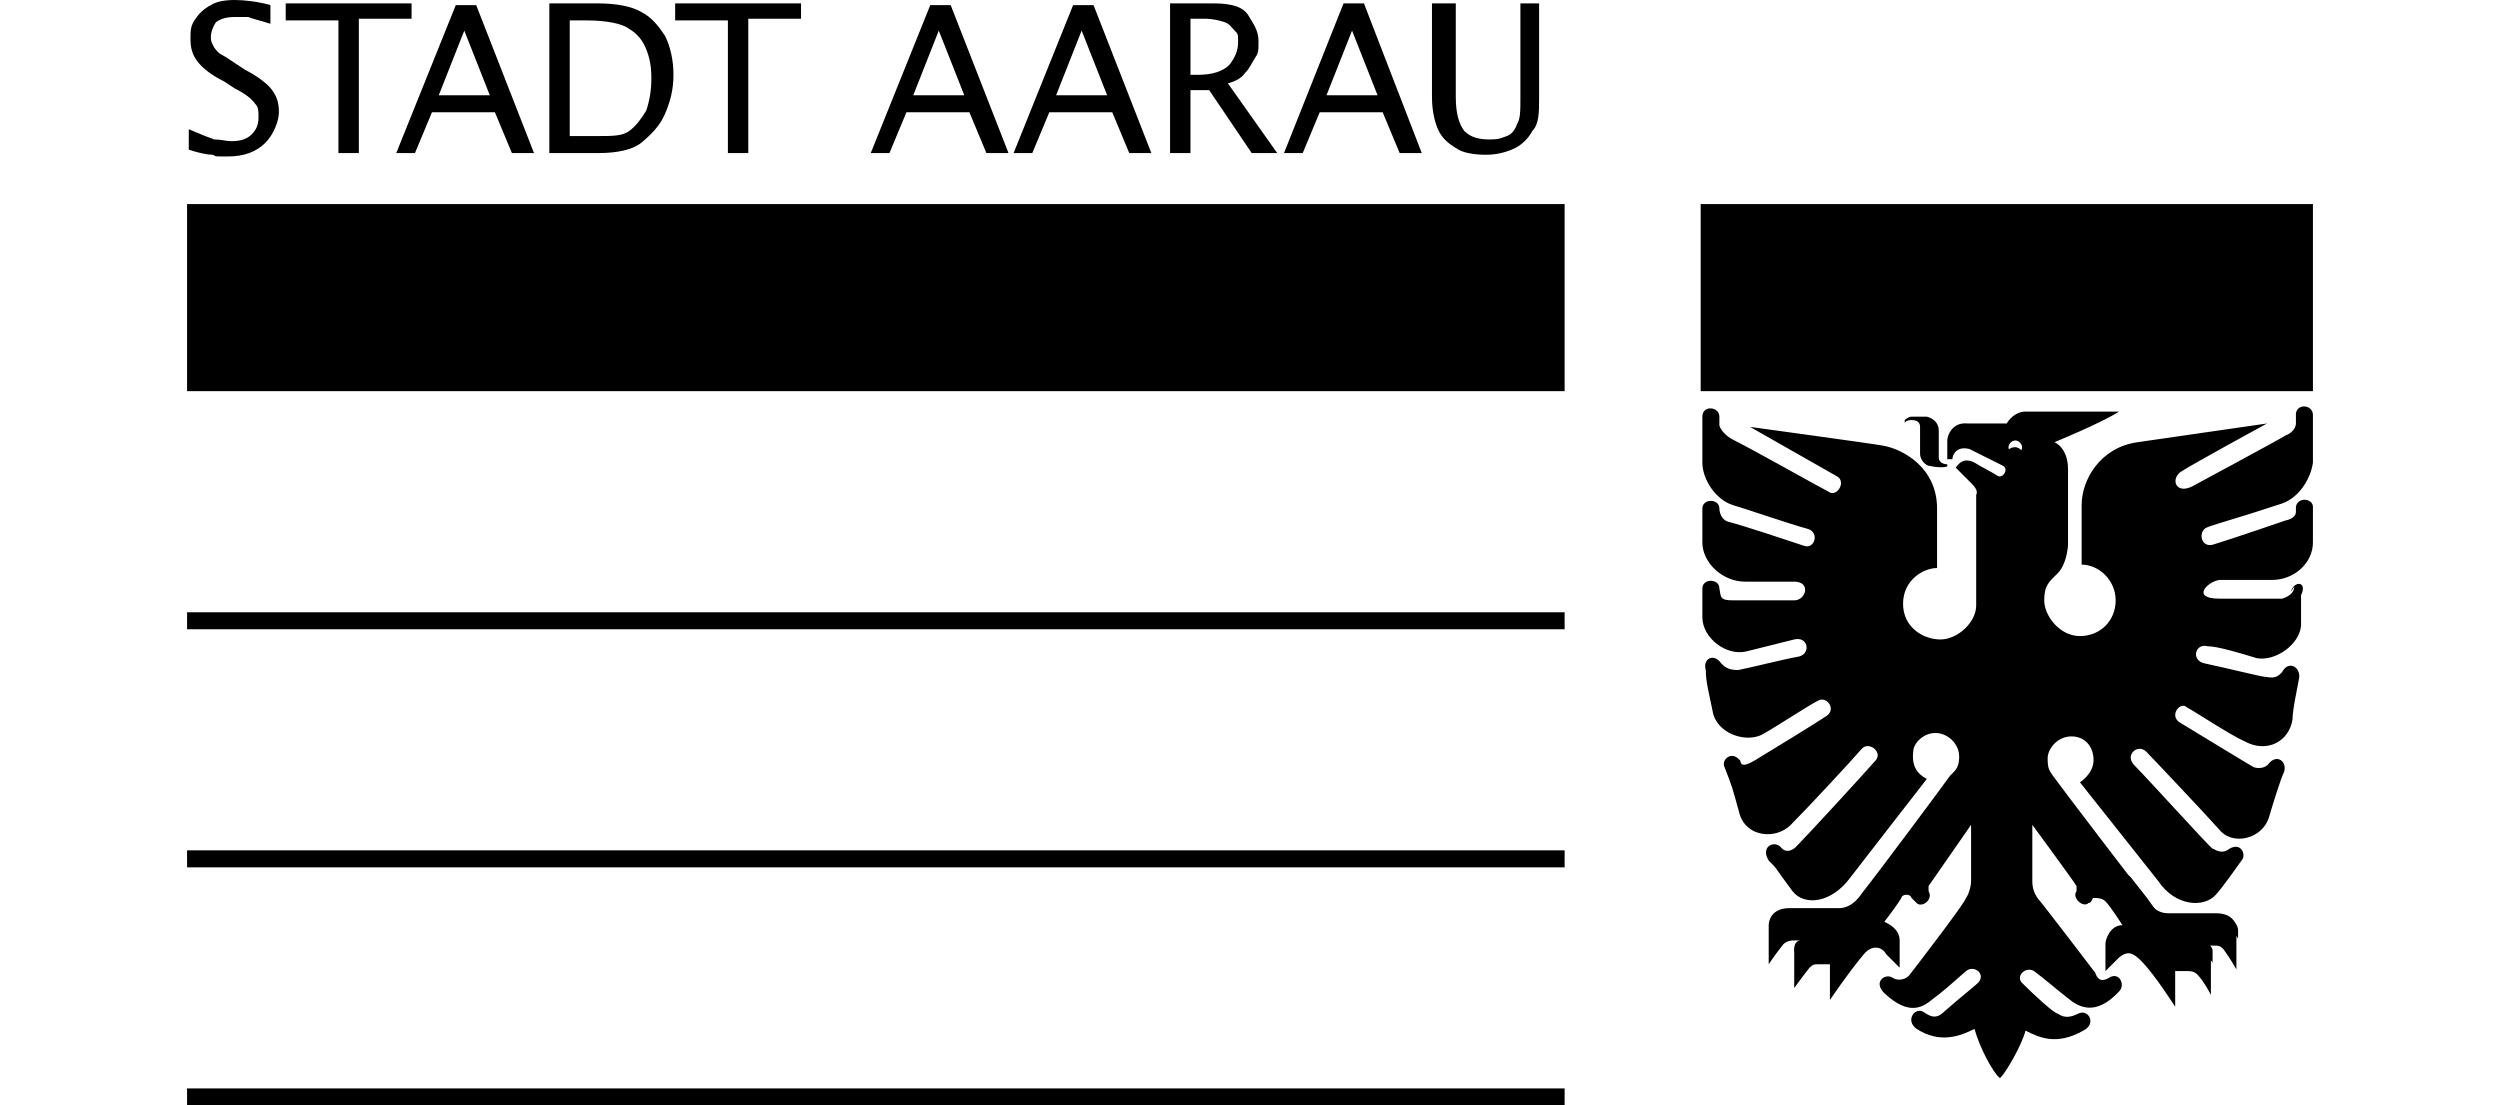<?xml version="1.0" encoding="UTF-8"?>
<svg id="Ebene_1" xmlns="http://www.w3.org/2000/svg" version="1.1" viewBox="0 0 147 65">
  <!-- Generator: Adobe Illustrator 29.3.1, SVG Export Plug-In . SVG Version: 2.1.0 Build 151)  -->
  <path d="M118.4,26.3c-.7.1-.5,1.2.2,1,.8-.2.3-1.1-.2-1Z"/>
  <path d="M11,12h81v11H11v-11Z"/>
  <path d="M100,12h36v11h-36v-11Z"/>
  <path d="M114.5,27.5v-.2c-.2,0-.5-.1-.5-.4v-1.6c0-.4-.3-.7-.7-.8h-.9c-.2,0-.4.2-.4.2v.2s0-.2.4-.2.5.2.5.4v1.6c0,.3.3.7.6.7.4.1,1,.1,1,0h0Z"/>
  <path d="M134.9,34.5c0,.4-.4.6-.7.7h-3.7c-1.7,0-.7-1,0-1.1h3.1c1.3,0,2.4-1,2.4-2.2v-2.1c0-.5-.9-.6-1,0v.3c0,.4-.6.5-.6.5,0,0-3.2,1.1-4.2,1.4-.8.3-1-.8-.4-1,.5-.2,2-.6,4.4-1.4,1.1-.4,1.7-1.6,1.8-2.4v-2.8c0-.6-.9-.7-1-.1v.6c0,.3-.3.6-.6.7-.3.2-5.5,3-5.5,3-1,.5-1.3-.5-.6-.9.6-.4,5-2.8,5-2.8l-7.6,1.1c-2.2.3-3.3,2.2-3.3,3.7v3.5c1,0,2,.9,2,2.1s-.9,2.1-2.1,2.1-2.1-1.2-2.1-2.1.3-1.1.8-1.6.6-1.5.6-1.7v-4.4c0-1.3-.8-1.6-.8-1.6,0,0,2.7-1.1,3.8-1.8h-5.5c-.6,0-1,.5-1.1.7h-2.3c-.9-.1-1.2.7-1.2,1v1.1h.3c0-.2.2-.8,1-.6l2,1c.3.2,0,.7-.3.6-.3-.2-1.1-.6-1.4-.8-.6-.3-.9,0-1.1.3,0,0,.6.6.9.9s.4.5.3.7v6.5c0,1-1.1,2-2.1,2s-2.2-.7-2.2-2.1,1.2-2.1,2-2.1v-3.5c0-2.4-2-3.5-3.2-3.7-.5-.1-7.8-1.1-7.8-1.1,0,0,3.7,2.1,5.1,2.9.6.3,0,1.3-.5.9-.6-.3-4.3-2.4-5.7-3.1-.5-.3-.7-.7-.7-.8v-.5c0-.6-1-.7-1,0v2.7c0,1,.8,2.2,1.8,2.5s3.3,1.1,4.4,1.4c.7.2.4,1.2-.2,1s-3.6-1.2-4.4-1.4c-.5-.1-.6-.6-.6-.8,0-.6-1-.6-1,0v2c0,1.2,1.2,2.3,2.5,2.3h2.9c1,0,.7,1.1,0,1.1h-3.6c-.8,0-.7-.2-.8-.7,0-.6-1-.6-1,0v1.7c0,1.2,1.4,2.3,2.6,2l2.8-.7c.8-.2,1,.8.3,1-1.1.2-2.6.6-3.6.8-.6,0-.8-.2-1-.4-.4-.6-1.1-.3-.9.4,0,.7.2,1.4.4,2.4.2,1.3,1.9,1.9,2.9,1.4.9-.5,2.7-1.7,3.3-2,.5-.3,1.1.5.5.9s-3.2,2-4.2,2.6-.8,0-.9,0c-.5-.6-1.1,0-.9.4.5,1.3.4,1,.9,2.8.4,1.3,2.1,1.5,3,.6s3.6-3.8,4.2-4.5c.4-.4,1.2.2.8.7-.7.8-4.1,4.5-4.7,5.1-.2.2-.6.4-.9,0-.4-.4-1.2,0-.7.8.6.6.2.2,1.4,1.8.7.9,2.3.7,3.4-.8.3-.4,4.5-5.8,4.5-5.8-.6-.3-.9-.8-.8-1.6,0-.5.6-1.1,1.3-1.1s1.4.6,1.4,1.4-.4.9-.6,1.2-4.3,5.8-5.1,6.8c-.6.9-1.2.9-1.4.9h-2.9c-1,0-1.2.7-1.2,1v2.3s.4-.6.8-1.1c.2-.3.6-.3.6-.3h.5c-.5,0-.4.7-.4.7v2.1s.5-.7.9-1.2c.2-.2.3-.2.5-.2h.7v2.1s1-1.5,2-2.7c.5-.6,1.1-.4,1.3,0,.2.2.8.8.8.8v-1.6c0-.7-.7-1-.9-1.1,0,0,.7-.9,1-1.4,0-.2.5-.3.6,0,0,0,0,0,.3.3.3.3,1-.2.7-.7v-.3l2.5-3.6v3.3c0,.4-.2.9-.3,1,0,.2-2.6,3.6-3.3,4.5-.2.3-.7.4-1,.2-.4-.3-1.2.2-.5.9,1.5,1.4,2.3.8,2.9.3.3-.2,1-.8,1.9-1.6.5-.4,1.2.2.7.7-.2.2-1.1.9-2,1.7-.5.5-.9.2-1.2,0-.5-.3-1.1.5-.4,1,1.4.9,2.6.4,3.4,0h0c.3,1.1,1.1,2.6,1.5,2.9.4-.4,1.3-2,1.5-2.8h0c.8.4,1.8.9,3.4,0,.8-.4.3-1.3-.3-1-.4.2-.8.3-1.2,0-.2,0-1.3-1-2.1-1.8-.4-.4.2-1,.7-.7.8.6,1.1.9,2,1.6.6.5,1.6,1.1,3-.4.4-.4,0-1.2-.6-.8-.5.3-.7,0-.8-.3,0,0-3.2-4.2-3.4-4.4-.2-.3-.3-.6-.3-1v-3.3s2.5,3.4,2.6,3.6v.3c-.3.4.4,1,.7.7.2,0,.2-.3.3-.3.2,0,.5,0,.7.2.3.3,1,1.4,1,1.4-.7,0-1,.8-1,1.1v1.6s.6-.6.8-.8c.5-.4.8-.3,1.3.2.8.8,2,2.7,2,2.7v-2.1h.7c.2,0,.4,0,.6.2.4.4.8,1.2.8,1.2v-2.1c0-.6-.4-.8-.4-.8h.6c.2,0,.4,0,.6.3.3.4.7,1.1.7,1.1v-2.3c0-.6-.4-1-1.2-1h-2.8c-.8,0-1.1-.6-1.3-.9-.2-.2-5.3-6.9-5.5-7.2s-.3-.4-.3-1,.6-1.3,1.4-1.3,1.3.6,1.3,1.4-.8,1.3-.8,1.3l4.6,5.8c1,1.5,2.7,1.6,3.4.8.3-.3,1.5-2,1.5-2,.3-.3,0-1.1-.7-.7-.5.4-.9,0-1,0s-3.8-4.1-4.6-4.9c-.6-.6.2-1.3.7-.8.3.3,3.7,3.9,4.4,4.7.8.8,2.4.4,2.8-.8.3-1,.7-2.3.9-2.7.2-.6-.4-1.1-.9-.5-.2.3-.7.3-.9.2s-3.3-2-4.3-2.6c-.7-.4,0-1.3.4-.9.4.2,2.5,1.6,3.4,2,1.3.7,2.6,0,2.8-1.3,0-.6.3-1.9.4-2.5,0-.7-.7-.9-1-.3-.4.5-.8.3-1,.3s-2.2-.5-3.6-.8c-.8-.2-.5-1.2.2-1,.6,0,1.9.4,2.9.7,1.1.2,2.5-.8,2.6-1.9v-1.8c.4-.8-.4-.9-.6-.2h0l.2-.3ZM118.5,26.7c-.2,0-.4-.2-.4-.4s.2-.4.4-.4.4.2.4.4-.2.4-.4.4Z"/>
  <g>
    <path d="M116.4,25.5h-1.1c-.2,0-.6.1-.6.9,0,0,.2-.4.6-.4s.9.1,1.2.1.2-.6,0-.6h0Z"/>
    <path d="M115.2,27.6s.9.8,1.1.9c.2.2.5-.2.2-.3-.2-.2-.8-.5-.9-.6-.2-.2-.3-.2-.4,0Z"/>
    <path d="M113.1,24.8v1.9c0,.3,0,.5.5.5,0,0,0-.1-.2-.5v-1.3c0-.4,0-.6-.4-.6h0Z"/>
    <path d="M127.9,57.1v-1h1.5c.2,0,.5.2.7.5v-.7c0-.2-.3-.6-.7-.6h-1.4v-.5h2.9c.4,0,.6.2.7.4v-.5c0-.3-.3-.7-.6-.7h-3.4s-.5,0-1-.7c-.4-.6-1-1.3-1.3-1.7s-.9,0-.6.5,1.7,2.3,1.7,2.3h-.9c-.4,0-.7.4-.7.7v.5c.5-.6,1.4-.6,1.9,0,.5.7,1.2,1.5,1.2,1.5Z"/>
    <path d="M108.1,57.1v-1h-1.5c-.4,0-.6.3-.7.5v-.6c0-.3.3-.6.6-.6h1.5v-.5h-2.9c-.4,0-.6.3-.7.4v-.6c0-.3.4-.6.6-.6h3.5c.4,0,.8-.3,1-.7.3-.3,1-1.2,1.3-1.7.3-.4.9,0,.6.5-.4.6-1.7,2.2-1.7,2.2h.8c.3,0,.6.3.6.7v.5c-.3-.5-1.3-.7-1.9,0s-1.1,1.4-1.1,1.4h0Z"/>
  </g>
  <path d="M11,36.5h81"/>
  <path d="M11,36h81v1H11v-1Z"/>
  <path d="M11,64.5h81"/>
  <path d="M11,64h81v1H11v-1Z"/>
  <path d="M11,50.5h81"/>
  <path d="M11,50h81v1H11v-1Z"/>
  <path d="M11.1,8.8v-1.2c.7.3,1.2.5,1.5.6.4,0,.7.1,1,.1.5,0,.9-.1,1.2-.4s.4-.6.4-1,0-.6-.2-.8c-.2-.3-.6-.6-1.2-.9l-.6-.4c-.8-.4-1.3-.8-1.6-1.2s-.4-.8-.4-1.3,0-.8.3-1.2c.2-.3.5-.6.9-.8C12.7.1,13.2,0,13.8,0s1.4.1,2.1.3v1.1c-.6-.2-1.1-.3-1.3-.4h-.8c-.5,0-.8.1-1.1.3-.2.3-.3.6-.3.9s.1.4.2.6c0,0,.2.3.4.4s.5.3.8.5l.6.4c.8.4,1.4.9,1.6,1.2.3.4.4.8.4,1.3s-.3,1.3-.8,1.8-1.2.8-2.2.8-.6,0-.9-.1c-.3,0-.8-.1-1.4-.3Z"/>
  <path d="M19.9,9V1.2h-3.1V.2h7.4v.9h-3.1v7.9h-1.2Z"/>
  <path d="M23.3,9L26.8.3h1.2l3.4,8.7h-1.3l-1-2.4h-3.7l-1,2.4h-1.1ZM25.8,5.6h3l-1.5-3.8s-1.5,3.8-1.5,3.8Z"/>
  <path d="M32.3,9V.2h2.9c1.1,0,2,.2,2.5.5.6.3,1,.8,1.4,1.4.3.6.5,1.4.5,2.3s-.2,1.6-.5,2.3-.8,1.2-1.4,1.7c-.5.4-1.4.6-2.5.6h-2.9ZM33.6,8h1.6c.8,0,1.4,0,1.8-.3s.7-.7,1-1.2c.2-.6.3-1.2.3-1.9s-.1-1.2-.3-1.7-.5-.9-1-1.2c-.4-.3-1.3-.5-2.5-.5h-1v6.8h.1Z"/>
  <path d="M42.8,9V1.2h-3.1V.2h7.4v.9h-3.1v7.9h-1.2Z"/>
  <path d="M51.2,9L54.7.3h1.2l3.4,8.7h-1.3l-1-2.4h-3.7l-1,2.4h-1.1ZM53.7,5.6h3l-1.5-3.8-1.5,3.8Z"/>
  <path d="M59.6,9L63.1.3h1.2l3.4,8.7h-1.3l-1-2.4h-3.7l-1,2.4h-1.1ZM62.1,5.6h3l-1.5-3.8-1.5,3.8Z"/>
  <path d="M68.8,9V.2h2.6c1,0,1.7.2,2,.7.3.5.6.9.6,1.5s0,.7-.2,1-.3.6-.6.9c-.2.3-.6.5-1,.6l2.9,4.1h-1.5l-2.5-3.7h-1.1v3.7h-1.2ZM70,4.4h.4c.9,0,1.5-.2,1.9-.6.3-.4.5-.8.5-1.3s0-.5-.2-.7-.3-.4-.6-.5-.7-.2-1.2-.2h-.8s0,3.3,0,3.3Z"/>
  <path d="M75.5,9L79,.2h1.2l3.4,8.8h-1.3l-1-2.4h-3.7l-1,2.4h-1.1ZM78,5.6h3l-1.5-3.8-1.5,3.8Z"/>
  <path d="M84.4.2h1.2v5.5c0,1,.2,1.6.5,2,.4.4.9.5,1.5.5s.7-.1,1-.2.5-.4.6-.7c.2-.3.2-.8.2-1.6V.2h1.1v5.5c0,.9,0,1.6-.4,2-.2.4-.6.8-1,1s-1,.4-1.7.4-1.4-.1-1.8-.4c-.5-.3-.8-.6-1-1s-.4-1.1-.4-2V.2h.2Z"/>
</svg>